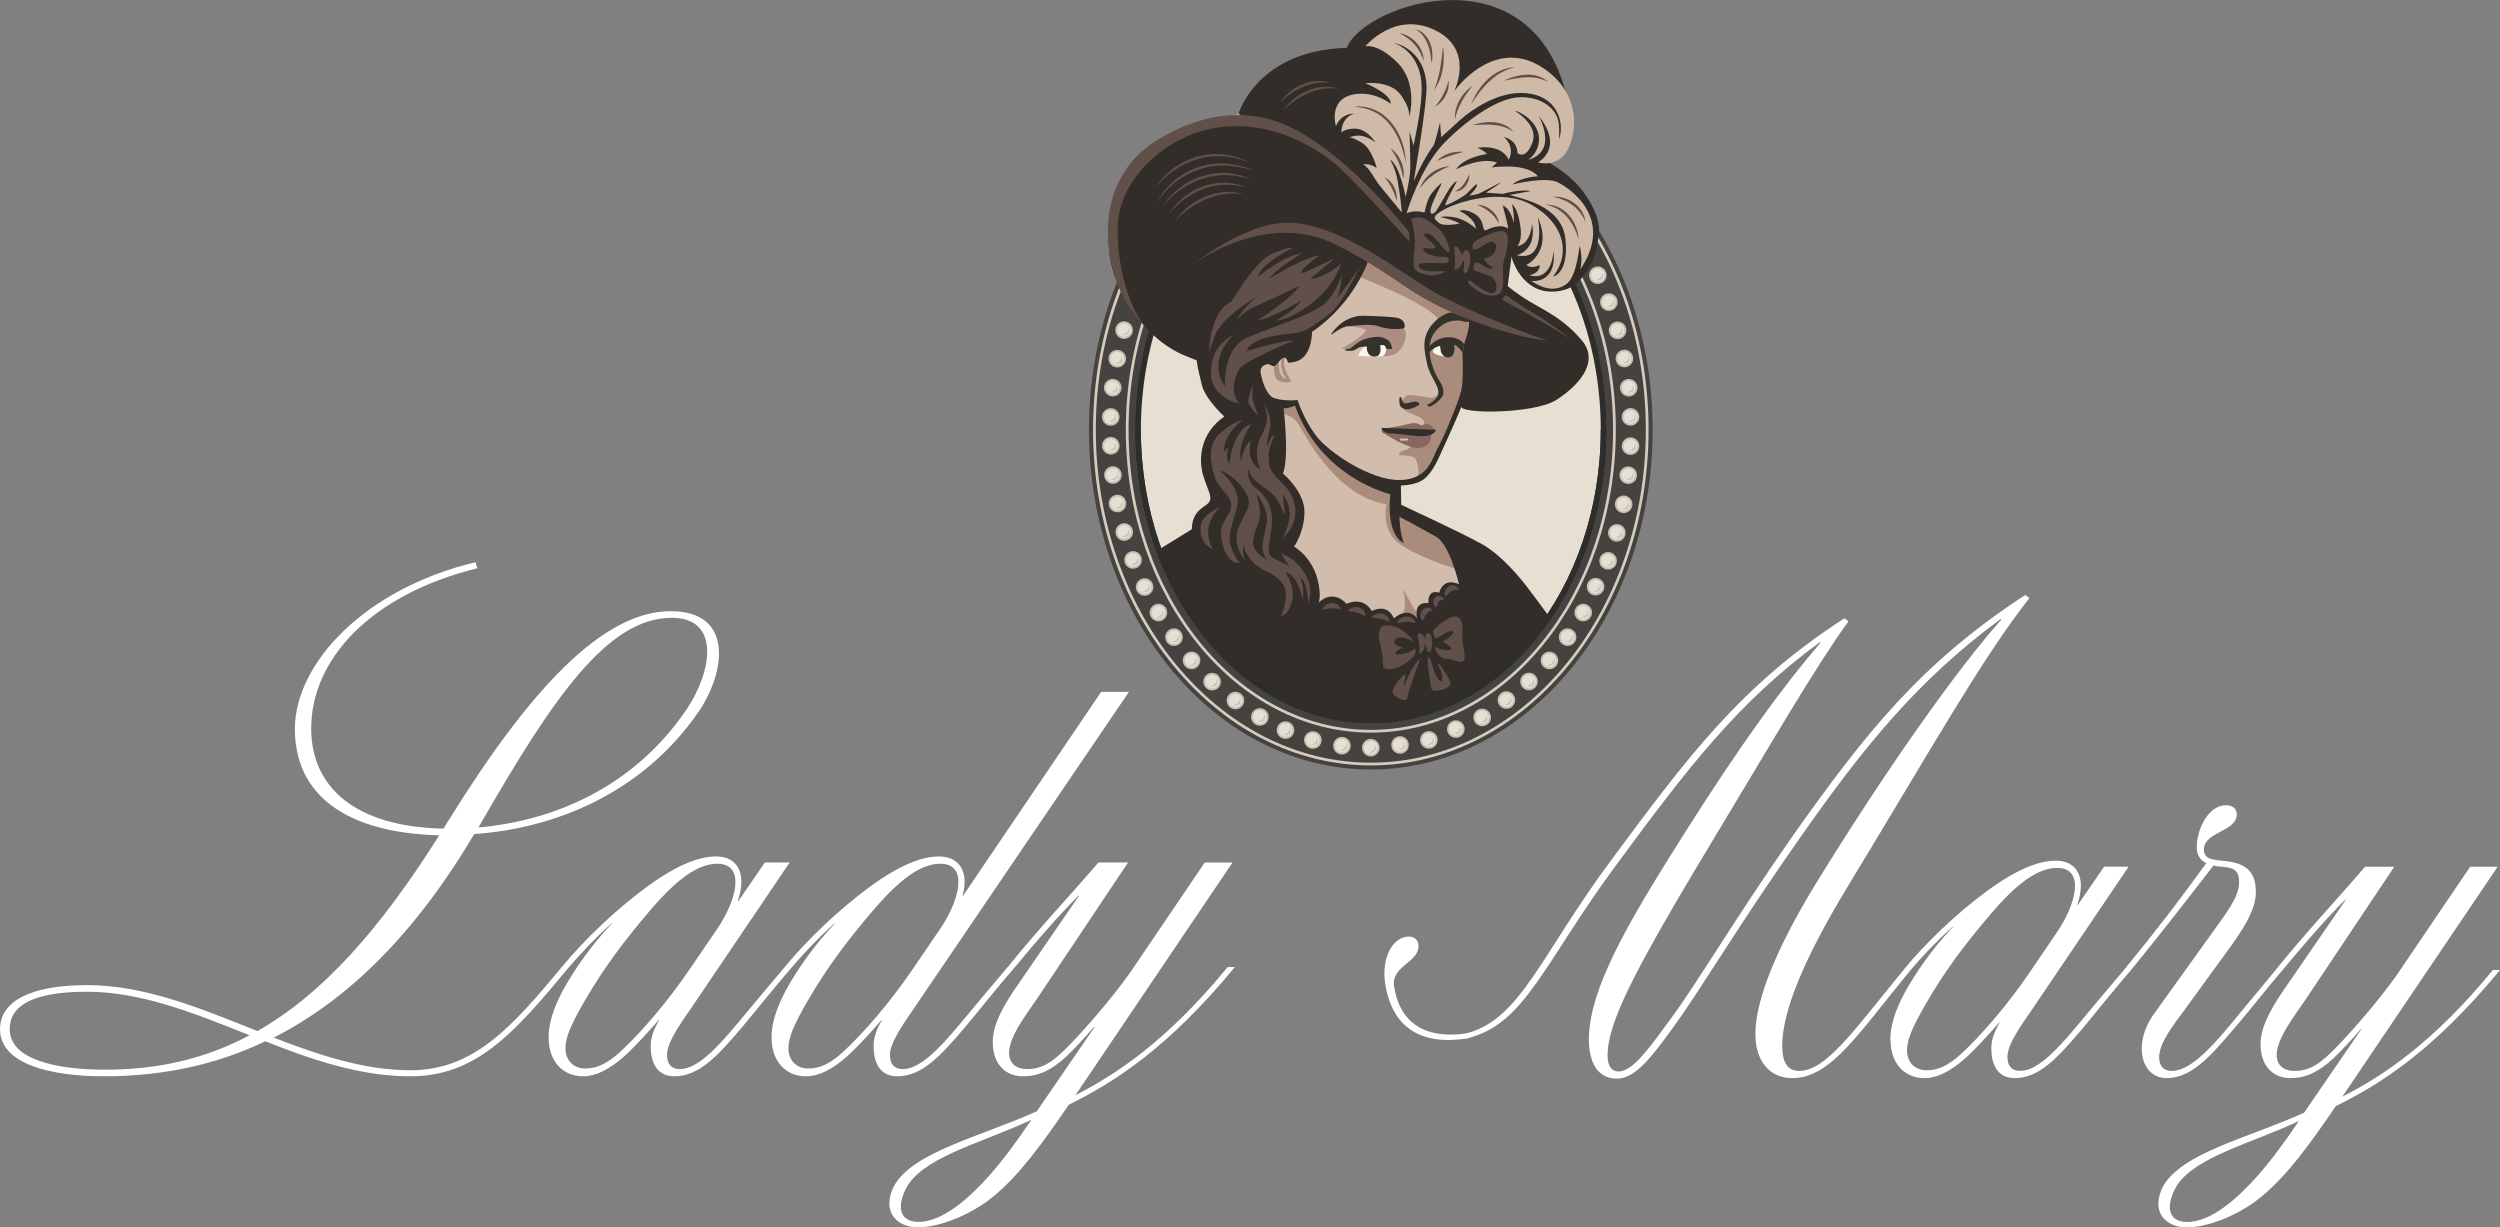 <svg xmlns="http://www.w3.org/2000/svg" id="Layer_2" data-name="Layer 2" viewBox="0 0 471.8 231.63"><rect x="0" y="0" width="471.8" height="231.63" fill="#808080" stroke="none"/><defs><style>      .cls-1, .cls-2, .cls-3 {        fill: none;      }      .cls-4 {        fill: #d0c7b9;      }      .cls-5 {        fill: #aa8c7d;      }      .cls-6 {        fill: #cfbaa8;      }      .cls-2, .cls-7 {        stroke: #2d2d2a;        stroke-width: 1.03px;      }      .cls-2, .cls-7, .cls-3 {        stroke-miterlimit: 10;      }      .cls-7 {        fill: #e7dfd1;      }      .cls-8 {        fill: #45433f;      }      .cls-9 {        fill: #f9f7ec;      }      .cls-10 {        fill: #614f49;      }      .cls-11 {        fill: #fff;      }      .cls-12 {        fill: #ab8e81;      }      .cls-13 {        fill: #35312b;      }      .cls-14 {        fill: #d2bdac;      }      .cls-15 {        fill: #322d29;      }      .cls-16 {        fill: #e5e0d6;      }      .cls-17 {        fill: #88675e;      }      .cls-3 {        stroke: #d5ccbd;        stroke-width: .52px;      }      .cls-18 {        fill: #c9c0b1;      }    </style></defs><g id="Layer_1-2" data-name="Layer 1"><g><g><path class="cls-11" d="M131.8,134.37c-10.6,15.39-27.25,22-42.3,23.03-11.29,19.04-23.94,31.35-37.85,38.42,8.55,3.31,17.1,6.16,25.77,6.16,11.97,0,19.15-8.1,28.62-19.5h1.37c-10.38,12.54-17.56,20.64-29.99,20.64-9.35,0-18.47-3.08-27.36-6.61-9.46,4.56-19.72,6.61-30.44,6.61-10.03,0-19.61-2.28-19.61-8.89,0-5.13,5.47-8.32,16.42-8.32s21.55,4.45,32.15,8.67c12.43-7.07,23.15-19.27,34.32-36.94-17.79-.46-27.25-7.75-27.25-20.07s13.11-26.45,34.09-31.47l.34,1.14c-20.3,5.02-31.35,17.33-31.35,30.21,0,11.06,8.21,18.58,24.97,18.93.34-.46.57-1.03.91-1.48,15.39-24.85,29.19-39.56,41.96-39.56,11.86,0,10.49,11.29,5.24,19.04ZM47.09,195.37c-10.26-4.1-20.41-8.21-30.67-8.21s-14.59,2.62-14.59,7.07c0,5.81,9.01,7.64,18.01,7.64,10.26,0,19.15-2.17,27.25-6.5ZM126.78,116.59c-12.2,0-22.57,15.39-36.03,38.77l-.46.8c14.14-1.25,29.3-7.52,39.33-22.35,4.79-7.18,6.38-17.22-2.85-17.22Z"></path><path class="cls-11" d="M103.53,195.83c0-2.74.91-5.47,2.62-8.78,2.17-3.99,5.59-8.89,9.35-12.77h-.11c-3.19,2.85-5.81,5.7-7.98,8.21h-1.37c3.99-4.9,10.15-10.83,16.08-15.16,5.93-4.33,10.03-5.7,13-5.7,3.99,0,5.93,3.08,4.1,8.44h.11l5.02-7.3h4.67l-18.81,27.82c-2.97,4.22-4.33,6.61-4.33,8.55,0,1.6.8,2.62,2.39,2.62,3.08,0,6.5-3.31,10.95-8.67,2.85-3.42,6.16-7.41,8.89-10.6h1.37c-3.08,3.53-6.5,7.87-9.46,11.4-4.67,5.47-8.1,9.23-12.77,9.23-2.96,0-4.45-2.17-4.45-5.7,0-1.48.46-2.96,1.6-4.9h-.11c-1.82,2.05-4.33,4.9-6.5,6.84-2.85,2.51-5.36,3.76-7.75,3.76-3.76,0-6.5-2.74-6.5-7.3ZM116.98,198.56c3.88-3.53,9.23-9.8,13.23-15.73l5.13-7.52c3.65-5.36,5.47-12.31,0-12.31-4.33,0-8.78,4.33-12.43,8.55-5.36,6.27-8.89,11.06-12.43,17.1-1.14,1.94-3.08,5.36-3.53,7.41-.91,3.53.91,5.59,3.53,5.59,2.28,0,4.22-1.03,6.5-3.08Z"></path><path class="cls-11" d="M145.6,195.83c0-2.74.91-5.47,2.62-8.78,2.17-3.99,5.59-8.89,9.35-12.77h-.11c-3.19,2.85-5.81,5.7-7.98,8.21h-1.37c3.99-4.9,10.15-10.83,16.08-15.16,5.93-4.33,10.03-5.7,13-5.7,3.99,0,5.7,3.08,4.45,7.41h.11l26.06-38.47h5.24l-40.77,60.02c-2.85,4.1-4.33,6.61-4.33,8.55,0,1.6.8,2.62,2.39,2.62,3.08,0,6.5-3.31,10.95-8.67,2.85-3.42,6.16-7.41,8.89-10.6h1.37c-3.08,3.53-6.5,7.87-9.46,11.4-4.67,5.47-8.1,9.23-12.77,9.23-2.96,0-4.45-2.17-4.45-5.7,0-1.48.46-3.08,1.6-4.9h-.11c-1.82,2.05-4.33,4.9-6.5,6.84-2.85,2.51-5.36,3.76-7.75,3.76-3.76,0-6.5-2.74-6.5-7.3ZM159.06,198.56c3.88-3.53,9.23-9.8,13.23-15.73l5.13-7.52c3.65-5.36,5.47-12.31,0-12.31-4.33,0-8.78,4.33-12.43,8.55-5.36,6.27-8.89,11.06-12.43,17.1-1.14,1.94-3.08,5.36-3.53,7.41-.91,3.53.91,5.59,3.53,5.59,2.28,0,4.22-1.03,6.5-3.08Z"></path><path class="cls-11" d="M233.05,182.49c-12.77,15.51-23.03,21.89-31.35,25.99-4.9,7.18-9.24,13.23-14.25,17.33-3.42,2.85-9.46,5.81-14.25,5.81-2.96,0-5.36-1.71-5.36-4.45,0-1.14.34-2.39.91-3.42,3.65-6.38,15.96-9.12,26.91-14.02l10.95-15.96h-.11c-1.6,1.82-3.65,4.1-5.24,5.59-2.85,2.62-5.24,3.76-8.21,3.76s-5.7-1.94-5.7-6.5c0-3.19,1.82-6.38,3.99-9.69l12.31-17.9h-.11c-3.88,3.88-8.32,9.01-11.97,13.45h-1.37c6.27-7.75,11.74-13.45,17.1-19.72h5.59l-17.22,25.77c-2.05,2.96-4.33,6.04-5.02,8.67-.8,2.96.68,4.56,3.19,4.56s4.33-1.03,6.61-3.19c2.74-2.51,9.46-10.15,13-15.28l13.91-20.52h5.24l-29.64,43.9c7.64-3.88,17.33-10.26,28.73-24.17h1.37ZM194.63,211.33c-9.01,4.22-19.38,6.73-23.14,12.09-.8,1.25-1.48,2.85-1.48,4.33,0,1.82,1.25,2.85,3.31,2.85,4.67,0,9.69-4.67,13.11-8.44,2.74-3.08,5.47-6.73,8.21-10.83Z"></path></g><g><g><path class="cls-11" d="M277.19,194.92c-.06.03-.14.06-.19.07-8.13,1.26-12.86-2.04-13.91-8.83-.62-4.01,5.11-4.56,4.57-8.01-.14-.89-.93-1.57-2.26-1.36-2.9.45-4.68,4.38-3.99,8.83,1.28,8.24,6.66,11.73,15.45,10.36.09-.01.34-.1.61-.18-.12-.28-.21-.58-.28-.88Z"></path><path class="cls-11" d="M339.5,202.1c-2.14,0-3.16-1.58-3.16-4.73,0-6.2,3.72-15.78,12.17-29.75,17.24-28.4,25.13-42.71,34.48-54.77l-.79-.56c-19.72,12.85-30.2,26.14-43.84,45.41-11.49,16.45-18.37,28.4-23.66,35.38-3.94,5.41-6.76,9.13-9.24,9.13s-2.7-3.61-.9-9.01c2.25-6.65,8.11-17.13,19.27-35.61,10.26-17.01,18.93-32,25.02-40.34l-.79-.56c-19.83,12.85-29.75,26.48-43.83,45.41-13.59,18.28-17.19,30.21-27.49,32.92-.08.47-.16.55-.28,1.01,11.31-2.34,14.81-14.32,28.9-33.26,12.96-17.58,22.65-30.31,38.09-41.58l.11.11c-7.1,8.23-15.33,19.61-25.58,35.83-8.11,12.85-15.89,25.35-17.69,34.82-1.24,6.42.11,11.61,4.85,11.61,3.38,0,6.42-3.83,10.71-9.8,5.18-7.1,12.17-19.04,23.66-35.38,12.51-17.92,22.76-30.31,38.09-41.58l.11.11c-8.34,9.35-21.86,28.4-35.27,50.26-6.99,11.49-11.16,21.41-11.16,27.95,0,5.18,2.7,8.34,6.99,8.34,7.32,0,12.62-8.68,22.31-20.4h-1.35c-9.69,11.83-14.65,19.04-19.72,19.04Z"></path></g><path class="cls-11" d="M356.74,196.24c0-2.7.9-5.41,2.59-8.68,2.14-3.94,5.52-8.79,9.24-12.62h-.11c-3.15,2.82-5.75,5.63-7.89,8.11h-1.35c3.94-4.85,10.03-10.71,15.89-14.99,5.86-4.28,9.92-5.63,12.85-5.63,3.94,0,5.86,3.04,4.06,8.34h.11l4.96-7.21h4.62l-18.59,27.5c-2.93,4.17-4.28,6.54-4.28,8.45,0,1.58.79,2.59,2.37,2.59,3.04,0,6.42-3.27,10.82-8.56,2.82-3.38,6.09-7.32,8.79-10.48h1.35c-3.04,3.49-6.42,7.77-9.35,11.27-4.62,5.41-8,9.13-12.62,9.13-2.93,0-4.39-2.14-4.39-5.63,0-1.47.45-2.93,1.58-4.85h-.11c-1.8,2.03-4.28,4.85-6.42,6.76-2.82,2.48-5.3,3.72-7.66,3.72-3.72,0-6.42-2.7-6.42-7.21ZM370.04,198.95c3.83-3.49,9.13-9.69,13.07-15.55l5.07-7.44c3.61-5.3,5.41-12.17,0-12.17-4.28,0-8.68,4.28-12.28,8.45-5.3,6.2-8.79,10.93-12.28,16.9-1.13,1.92-3.04,5.3-3.49,7.33-.9,3.49.9,5.52,3.49,5.52,2.25,0,4.17-1.02,6.42-3.04Z"></path><path class="cls-11" d="M430.78,183.06c-3.04,3.49-6.31,7.77-9.35,11.27-4.62,5.41-8,9.13-12.62,9.13-2.7,0-4.62-2.25-4.62-5.52,0-2.37.9-4.73,2.59-6.99l10.03-13.97c3.38-4.73,5.75-7.66,5.75-10.48,0-1.92-.56-2.7-3.15-2.93-.68,0-1.24-.11-1.69-.23-4.17,5.41-9.92,12.85-15.55,19.72h-1.35c6.2-7.55,10.93-13.75,15.55-20.17-1.13-.56-1.8-1.46-1.8-3.04,0-3.27,2.14-7.89,5.52-7.89,1.35,0,2.03.79,2.03,1.69,0,3.38-6.2,3.27-6.2,6.65,0,1.69,1.24,1.92,3.49,2.14,4.17.34,6.31,1.8,6.31,5.86,0,2.93-1.58,5.86-4.62,10.14l-9.35,12.85c-2.93,3.83-4.28,6.31-4.28,8.23,0,1.58.79,2.59,2.37,2.59,3.04,0,6.54-3.27,10.93-8.56l8.68-10.48h1.35Z"></path><path class="cls-11" d="M471.8,183.06c-12.62,15.33-22.76,21.64-30.99,25.69-4.85,7.1-9.13,13.07-14.09,17.13-3.38,2.82-9.35,5.75-14.09,5.75-2.93,0-5.3-1.69-5.3-4.39,0-1.13.34-2.37.9-3.38,3.61-6.31,15.78-9.01,26.59-13.86l10.82-15.78h-.11c-1.58,1.8-3.61,4.06-5.18,5.52-2.82,2.59-5.18,3.72-8.11,3.72s-5.63-1.92-5.63-6.42c0-3.15,1.8-6.31,3.94-9.58l12.17-17.69h-.11c-3.83,3.83-8.23,8.9-11.83,13.3h-1.35c6.2-7.66,11.61-13.3,16.9-19.5h5.52l-17.02,25.47c-2.03,2.93-4.28,5.97-4.96,8.56-.79,2.93.68,4.51,3.16,4.51s4.28-1.01,6.54-3.16c2.7-2.48,9.35-10.03,12.85-15.1l13.75-20.28h5.18l-29.3,43.38c7.55-3.83,17.13-10.14,28.4-23.89h1.35ZM433.83,211.57c-8.9,4.17-19.16,6.65-22.87,11.95-.79,1.24-1.47,2.82-1.47,4.28,0,1.8,1.24,2.82,3.27,2.82,4.62,0,9.58-4.62,12.96-8.34,2.7-3.04,5.41-6.65,8.11-10.71Z"></path></g><g><g><ellipse class="cls-7" cx="258.7" cy="81.11" rx="43.91" ry="54.83"></ellipse><path class="cls-8" d="M258.7,145.22c-29.33,0-53.19-28.76-53.19-64.11s23.86-64.11,53.19-64.11,53.19,28.76,53.19,64.11-23.86,64.11-53.19,64.11Z"></path><path class="cls-3" d="M258.7,144.19c-28.76,0-52.16-28.3-52.16-63.08s23.4-63.08,52.16-63.08,52.16,28.3,52.16,63.08-23.4,63.08-52.16,63.08Z"></path><path class="cls-1" d="M258.7,141.1c-27.06,0-49.07-26.91-49.07-59.99s22.01-59.99,49.07-59.99,49.07,26.91,49.07,59.99-22.01,59.99-49.07,59.99Z"></path><ellipse class="cls-7" cx="258.7" cy="81.11" rx="43.91" ry="54.83"></ellipse><path class="cls-3" d="M258.7,138c-25.35,0-45.98-25.52-45.98-56.89s20.62-56.89,45.98-56.89,45.98,25.52,45.98,56.89-20.63,56.89-45.98,56.89Z"></path><ellipse class="cls-7" cx="258.7" cy="81.11" rx="43.91" ry="54.83"></ellipse><path class="cls-14" d="M299.06,69.11c1.72-3.2-2.07-6.06-3.95-8.09-1.87-2.03-11.23-6.24-11.23-6.24-.62-1.87.92-9.28.92-9.28.94,5.14,3.91,10.68,9.68,8.5,5.77-2.18,5.46-7.33,5.46-7.33,0,0,1.66-3.29-1.92-8.74-1.64-2.49-5.65-4.37-8.39-5.36-3.27-1.17-7.26-3.32-7.26-3.32,0,0,6.8,2.01,10.7,1.07,3.9-.94,3.1-8.1,2.51-10.82-4.99-22.89-24.91-15.91-24.91-15.91-11.07-4.27-16.72,5.65-16.72,5.65-16.84.47-20.35,12.37-20.35,12.37-35.42,5.9-20.04,36.02-20.04,36.02,3.27,6.08,13.89,8.83,13.89,8.83-.78,2.03-.62,7.64,2.34,9.67,2.96,2.03,2.34,2.65,2.34,2.65-4.37,2.49-4.21,8.89-3.9,9.98s5.3,6.7,2.03,8.11-5.77,3.43-5.77,3.43l-3.9,2.34.78,4.05s9.51,18.55,23.39,25.88c13.88,7.33,27.28-.16,32.74-3.74s12.66-12.61,12.66-12.61c0,0,.06-.5-4.11-5.29-4.17-4.79-12.13-10.02-13.32-10.89s-9.21-4.61-9.21-4.61c0,0-.62-4.29,1.56-4.23s2.74-.75,3.92-1.49,2.8-5.29,2.8-5.29c0,0,2.74-4.61,3.86-8.4,0,0,17.99,3.15,23.4-6.93Z"></path><path class="cls-15" d="M284.17,54.73c-.63-1.88.63-7.98.63-7.98.94,5.16,4.59,9.63,10.54,7.92,3.08-.88,5.39-5.06,5.81-7.36.47-2.58,1.8-4.85-1.8-10.33-1.64-2.5-4.16-4.64-7.03-6.3,0,0,.76-.34,1.08-.49,3.64-1.71,3.09-8.13,2.52-10.86-6.07-29.22-38.27-18.86-41.79-10.3-16.9.47-20.43,12.42-20.43,12.42"></path><path class="cls-6" d="M264.54,40.1s-2.21-2.74-3.81-4.64-2.21-3.8-3.5-4.42c0,0,1.23-.31,2.58.67,0,0-.81-3.46-2.68-4.69-1.29-.85-2.42-1.14-2.42-1.14,0,0,1.41-.56,2.77-.12s2.14,1.17,2.14,1.17c0,0-1.56-2.57-3.79-2.65-1.95-.07-2.68.73-2.68.73,0,0-.1-2.81,2.42-3.58,0,0-2.43-.13-3.46,2.37,0,0-1.66-5.55,4.07-6.08,3.56-.33,6.25,1.86,6.25,1.86,0,0,.56-1.57-4.77-3.89,0,0,4.6-.51,6.57,2.07s1.74,4.3,1.74,4.3c0,0,1.76-6.32-2.3-10.3-3.79-3.71-6.01-3.01-6.01-3.01,0,0,5.52-6.75,13.13-3.07,7.61,3.68,3.64,11.54,3.64,11.54,0,0,7.64-10.89,17.18-4.12,7.86,5.58,5.5,14.27,3.41,16.35-2.08,2.08-4.78,1.19-4.78,1.19,0,0,5.08-2.62.1-8.82,0,0,3.91,6.64-1.94,8.36,0,0,2.28-1.5,2.02-4.36s-3.45-4.78-4.58-4.91c0,0,4.65,2.63,3.35,6.02-1.3,3.38-2.83,1.95-2.83,1.95,0,0,.16-2.37-2.57-3.02,0,0,2.24,1.63.94,4.32,0,0-.94-2.93-5.89-2.31,0,0,1.53.72,1.76,1.2,0,0-4.26.52-5.82,2.89,0,0,4.67-2.44,7.74-1.27l-1.01.91s6.67-.99,8.72,1.68c0,0-3.12.11-4.82,1.54,0,0,6.29-1.59,8.63-.39,2.33,1.2,10.69,6.82,4.18,16.44,0,0,.61-2.3-.15-4.43,0,0-.48,5.66-2.38,7.11-1.9,1.45-4.25,1.14-6.71-.53,0,0,4.87.68,4.2-5.73,0,0-.17,5.96-4.58,4.64,0,0,1.98-.25,1.98-1.92,0,0-1.54.85-2.51,0,0,0,5.09-2.51,2.13-9.04,0,0,1.87,8.63-4,7.18,0,0,3.85-.72,2.94-5.93,0,0-.24,3.9-2.75,4.21,0,0,.87-.98.58-3.35s-.82-3.85-1.64-4.58c0,0,.48,1.78.34,3.57,0,0-.55-2.75-2.08-3.28,0,0,1.17,4.15,1,4.34,0,0-1.17-1.14-4.13.3-.83.41-.15-1.89-2.12-3.04-1.98-1.16-2.94-.58-2.94-.58,0,0,2.98,1.24,3.13,3.37,0,0-2.75-2.9-6.75-2.22,0,0,2.89.58,3.66,1.26,0,0-3.03.58-3.86-.14s-1.68-1.11.97-2.55c2.65-1.45,10.84-4.1,16.58-.82,5.73,3.28,7.56,8.82,3.95,13.49,0,0,2.99-.47,2.36-7-.63-6.54-8.53-7.69-10.55-8.42l4.05-.72c-1.08-.21-3.25-.05-5.36.53l-3.17-.24s1.81-1.1,2.73-1.8c.79-.6-3.72,1.93-4.22,2.06s-1.64.32-1.64.32c0,0,1.41-1.32,1.48-2.02s-1.61,1.46-2.4,1.99-3.35,1.96-3.58,1.8,2.09-4.32,2.09-4.32c.2-.63-.86.6-1.13.9s-2.39,4.19-2.83,4.69-1.33.73-.8-.93,1.89-4.16,1.96-4.45-1.67,1.41-2.29,2.53c-.56,1.01-.95,2.99-.95,2.99l-3.37.1s2.52-8.63,7.25-13.39c4.72-4.75,10.13-8.26,13.89-8.46,3.76-.2,6.8,1.67,7.47,4.41.3,1.23.14,3.49.14,3.49,0,0,.69-1.5.16-3.67s-2.48-5.24-7.87-5.03c-3.96.15-8.4,2.76-11.03,5.16-3.35,3.06-3.5,3.17-3.5,3.17l-.21-2.8s-.9,3.91-1.26,4.4c-1.98,2.71-3.71,6.74-3.71,6.74,0,0,2.59-14.81,2.42-18.08-.38-7.26-6.42-8.12-6.21-8.05,0,0,4.64,1.29,5.24,7.32.26,2.59-.44,6.71-.72,8.22s-.75,3.84-.75,3.84l-.76-2.62s.18,6.15.14,6.89c-.15,2.74-.87,5.19-.87,5.4s-1.05-5.91-2.98-7.07c0,0,.99,1.42,1.46,4.05.54,3.04.73,5.26.8,5.94Z"></path><path class="cls-1" d="M270.6,16.51s1.85-1.88,2.12-3.97c.27-2.04-.94-3.97-.94-3.97,0,0,.6,2.49.33,3.97-.26,1.48-1.52,3.97-1.52,3.97Z"></path><path class="cls-1" d="M237.63,47.48s-2.25,1.89-3.83,3.89c-1.16,1.48-1.67,3.01-2.13,3.89,0,0,.63-3.31,1.87-4.93,1.23-1.62,4.09-2.86,4.09-2.86Z"></path><path class="cls-12" d="M254.39,61.57s3.13.19,3.32.8-4.09,3.32-4.7,3.45c0,0,1.49.14,1.78,0s2.15-2.19,4.77-2.28c2.87-.1,3.13,1.95,3.13,2.3l-1.05-.02c-.26-.89-.63-.78-1.22-.67,0,0,.26,1.52-.38,1.93,0,0,1.2.32,2.67-.06,1.49-.39,2.29-2.21,2.45-2.72s.38-2.17-.48-2.3c0,0-2.46.32-4-.26s-4.83-.51-6.3-.19Z"></path><path class="cls-15" d="M251.19,63.21s2.13-1.64,3.2-1.64c1.07,0,3.87-.63,5.98.09,2.11.72,4.31.36,4.31.36,0,0,.08.1.31-.11s.32-1.79-1.81-2.02c-1.68-.18-5.65-.31-5.98-.31-1.77,0-3.21.81-3.91,1.3-.64.44-1.99,1.78-2.1,2.32Z"></path><path class="cls-9" d="M257.95,65.39l1.43,1.88-.99-.04s-.74,0-1.87-.05c-.5-.02.74-1.97,1.44-1.79Z"></path><path class="cls-9" d="M260.43,65.09s.69-.16.93.17c.19.26.29.5.29.5,0,0-.1,1.47-.93,1.47-.38,0-1.34.04-1.34.04,0,0,1.23-.88,1.06-2.18Z"></path><path class="cls-13" d="M253.91,65.88s.33.04.74-.05,1.53-1.54,3.48-2.02,2.68-.23,3.38.1c.9.43,1.17,1.31,1.2,1.96l-1.05-.02s-.24-.74-.6-.74c-.42,0-.62.07-.62.07,0,0,.56,2.1-1.06,2.1s-1.43-1.88-1.43-1.88c0,0-.68-.05-1.3.12s-.83.65-1.56.68c-.74.02-1.18-.01-1.18-.01v-.3Z"></path><path class="cls-15" d="M256.75,50.05c14.73,8.17,15.42,8.11,20.5,10.36,0,0-1.2,2.32-1.06,6.18s.13,8.43-.45,10.02,13.76,1.53,17.93-1.11,8.27-7.14,4.9-11.2c-3.37-4.06-6.91-5.61-9.93-7.42-2.47-1.47-4.1-2.89-4.1-2.89,0,0,.74-6.19,1.1-7.78s-1.53-4.14-4.59-2.62-4.04,2.19-4.04,2.19c0,0-1.1.86-2.76-.25s-3.49-4.73-5.44-5.39c-1.43-.49-2.85-.18-3.7.25s-13.35-13.54-19.9-15.87c-6.56-2.33-10.87-3-21.43-.13-9.54,2.59-15.4,12.47-14.44,23.1.68,7.6,6.87,16.8,14.67,19.79,4.43,1.7,1.86.94,1.86.94l18.29-3.96,4.75-11.34-1.46-6.44,9.3,3.57Z"></path><path class="cls-10" d="M266.32,41.41s.85,2.21.65,5.36c-.2,3.15-1.2,4.94,3.43,5.19,0,0,2.14-.25,2.34-.8,0,0-1.05.05-2.34.05s-2.68-.35-2.68-1.17,4.94-.07,5.4-.5.52-1.12-.68-1.07c-1.19.05-3.98-.38-3.83-1.71,0,0,1.84.33,2.24,0s-1.59-1.63-2.04-2.27,1.04-.6,1.99.45c.95,1.04,2.22,2.89,2.63,2.69s-.44-3.33-2.18-4.68c-1.74-1.34-3.18-2.64-4.93-1.54Z"></path><path class="cls-10" d="M274.43,46.48s.35,3.49,0,4.39c0,0,.95.1,1.29-.82s.6-1.07.57-.22-.23,1.94.32,1.69,1.06-2.39.81-3.38-.7-1.24-1.13-.65-.34.85-.34.85c0,0-.54-2.02-1.53-1.85Z"></path><path class="cls-10" d="M277.49,52.96s3.6,3.04,4.5,2.24.35-2.84-1.09-3.23c-1.44-.4-2.74-1-2.74-1,0,0-.25-1.34.45-1.42s2.44,1.82,3.13.92c0,0-1.34-.68-1.54-1.46s1.04.12,1.89-1.48c.85-1.59-.45-2.24-1.29-1.74s-2.14,1.39-2.54,1.29-1-1.19,1.24-2.19c2.24-1,4.76-2.25,5.03-.2s-.9,4.43-.9,5.82.3,4.05-.55,4.81-2.84.56-4.43-.58-2.08-1.69-1.17-1.79Z"></path><path class="cls-10" d="M283.57,56.63s9.64,5.12,13.23,7.65c0,0-4.55-3.58-7.19-5.08s-5.29-3.42-5.29-3.42c0,0-.41-.31-.75.84Z"></path><path class="cls-5" d="M240.65,68.15s-.9,3.24.96,3.81,2.09-.1,2.09-.1c0,0-2.06-2.68-1.17-4.64l-.66.29s-.4,2.2.52,3.4-.83.34-.96-1.06c-.14-1.4-.16-2.07-.16-2.07l-.62.37Z"></path><path class="cls-10" d="M265.97,43.89v1.72s-11.29-12.71-14.78-15.33c-3.5-2.62-11.29-7.63-21.27-6.23-9.82,1.38-18.26,9.56-18.93,17.73-.57,6.9,2.09,18.26,6.52,20.94,0,0-6.65-4.34-8.17-15.24-1.52-10.91,3.76-16.96,6.59-19.29,2.83-2.33,14.07-9.68,25.98-4.9,11.9,4.78,24.07,20.61,24.07,20.61Z"></path><path class="cls-10" d="M217.91,35.67c3.07-5.19,9.68-7.91,15.46-6.01.81.25,1.58.6,2.36.91-.82-.21-1.6-.51-2.42-.68-5.76-1.49-11.87,1.08-15.4,5.77h0Z"></path><path class="cls-10" d="M218.3,38.27c2.73-5.38,8.87-8.41,14.82-7.16,1.29.21,2.66.7,3.87,1.15-1.26-.32-2.62-.7-3.92-.84-5.91-.91-11.54,1.86-14.77,6.84h0Z"></path><path class="cls-10" d="M219.42,38.94c3.05-4.84,9.29-7.54,14.84-5.79.78.22,1.52.56,2.26.86-6.24-2.34-12.98-.23-17.1,4.93h0Z"></path><path class="cls-10" d="M220.48,40.58c2.57-4.42,8.05-7.1,13.09-5.77.71.17,1.38.45,2.06.68-5.6-1.8-11.66.43-15.15,5.08h0Z"></path><path class="cls-10" d="M221.66,41.78c2.83-4.08,8.23-6.64,13.12-5.11-4.95-.79-9.77,1.55-13.12,5.11h0Z"></path><path class="cls-10" d="M241.58,19.36c1.99-3.03,6-4.92,9.54-3.7-3.61-.47-7.01,1.18-9.54,3.7h0Z"></path><path class="cls-10" d="M242.14,20.88c2.24-3.34,6.67-5.43,10.62-4.12-4.02-.57-7.83,1.28-10.62,4.12h0Z"></path><path class="cls-5" d="M257.07,48.46s-2.11,2.08-2.31,2.75,12.88,4.85,16.59,8.87c0,0-2.41,3.81-2.39,4.56s.17,3.65,2.79,8.72c.53,1.02-1.28,1.87-2.03,1.7s-3.32-.6-3.97-.48-1.1.82-1.08,1.28-.78,1.31,1.95,2.31c2.73,1,2.1,1.78,2.1,1.78,0,0-1.74,4.57-3.42,4.96-1.68.38-1.22,1-1.22,1,0,0,2.54,0,2.96.58s1.08,2.77.29,3.66c-.79.88-1.9,1.17-1.9,1.17,0,0,1.52-.58,2.77-1.21,1.22-.61,3.09-4.05,3.83-5.6.73-1.56,4-8.37,4.69-10.94,0,0-.22-5.23-.54-6.97s1.22-3.47,1.06-6.18c0,0-7.55-4.03-9.84-5.14-2.29-1.12-8.49-5.82-10.33-6.8Z"></path><path class="cls-13" d="M269.6,65.56s1.29-1.92,3.87-1.92c2.09,0,2.82,1.28,2.82,1.28,0,0-.19,1.44-.11,1.67s-1.16-1.47-1.75-1.54c0,0,.45,2.4-1.17,2.4s-1.48-2.15-1.48-2.15c0,0-1.64.42-2,1.25l-.17-.99Z"></path><path class="cls-13" d="M276.29,60.68s-3-1.08-5.43,1.89c-2.42,2.97-.12,7.69.37,8.6s1.27,1.78,1.16,3.06c-.09,1-1.98,2.47-2.73,2.54l-.32-.39s2.16-.87,2.11-2.37c-.05-1.5-1.77-3.27-2.17-5.51s-1.46-5.28,1.97-8.25c0,0,1.31-1.1,2.61-1.31,0,0,3.45.88,3.55,1.45s-1.13.29-1.13.29Z"></path><path class="cls-9" d="M270.4,66.32c0,.62,2.34,1.03,2.34,1.03,0,0-.71-.3-.87-1.14-.1-.54-.09-.92-.09-.92,0,0-1.38.18-1.38,1.03Z"></path><path class="cls-1" d="M257.67,49.33l16.32,9.5s.74.68-1.38,1.18c0,0-12.59-7.72-15.53-8.46l.6-2.22Z"></path><path class="cls-13" d="M264.47,74.96s.13,1.23.84,1.17,1.36-.44,1.98-.31.57.59.57.59c0,0-.97.57-1.7.74-1.07.25-1.72-.17-1.95-.63s-.09-1.56-.09-1.56h.35Z"></path><path class="cls-17" d="M260.77,80.92s3.16-.4,4.98-.9c1.89-.52,2.15.27,2.54.27,0,0,.73-.44,1.47-.16s.49.75,1.14.99c.27.1-.54.74-.7.85s-.18.94-.25,1.14-.59,1.48-2.44,1.44-5.23-2.05-5.75-2.42-1.12-.25-.98-1.21Z"></path><path class="cls-15" d="M260.73,80.75l10.27.36s-.21.58-.8.85-.82.33-1.83.37-5.42-.61-5.79-.51-1.8-.32-1.85-1.08Z"></path><rect class="cls-4" x="264.16" y="82.76" width="1.58" height=".39" rx=".2" ry=".2"></rect><g><g><circle class="cls-18" cx="258.7" cy="141.1" r="1.66"></circle><circle class="cls-16" cx="258.7" cy="141.1" r="1.29"></circle></g><path class="cls-18" d="M258.28,141.99s.69-.18.96-.49c.23-.26.26-.6.3-.96,0,0,.31.75-.05,1.19-.41.49-1.2.25-1.2.25Z"></path></g><g><g><circle class="cls-18" cx="253.25" cy="140.73" r="1.66"></circle><circle class="cls-16" cx="253.25" cy="140.73" r="1.29"></circle></g><path class="cls-18" d="M252.83,141.62s.69-.18.96-.49c.23-.26.26-.6.3-.96,0,0,.31.75-.05,1.19-.41.49-1.2.25-1.2.25Z"></path></g><g><g><circle class="cls-18" cx="247.76" cy="139.66" r="1.66"></circle><circle class="cls-16" cx="247.76" cy="139.66" r="1.29"></circle></g><path class="cls-18" d="M247.35,140.55s.69-.18.96-.49c.23-.26.26-.6.3-.96,0,0,.31.75-.05,1.19-.41.49-1.2.25-1.2.25Z"></path></g><g><g><circle class="cls-18" cx="242.6" cy="137.79" r="1.66"></circle><circle class="cls-16" cx="242.6" cy="137.79" r="1.29"></circle></g><path class="cls-18" d="M242.19,138.68s.69-.18.96-.49c.23-.26.26-.6.3-.96,0,0,.31.75-.05,1.19-.41.49-1.2.25-1.2.25Z"></path></g><g><g><circle class="cls-18" cx="237.76" cy="135.3" r="1.66"></circle><circle class="cls-16" cx="237.76" cy="135.3" r="1.29"></circle></g><path class="cls-18" d="M237.34,136.19s.69-.18.96-.49c.23-.26.26-.6.3-.96,0,0,.31.75-.05,1.19-.41.49-1.2.25-1.2.25Z"></path></g><g><g><circle class="cls-18" cx="233.15" cy="132.2" r="1.66"></circle><circle class="cls-16" cx="233.15" cy="132.2" r="1.29"></circle></g><path class="cls-18" d="M232.73,133.09s.69-.18.96-.49c.23-.26.26-.6.3-.96,0,0,.31.75-.05,1.19-.41.49-1.2.25-1.2.25Z"></path></g><g><g><circle class="cls-18" cx="228.75" cy="128.64" r="1.66"></circle><circle class="cls-16" cx="228.75" cy="128.64" r="1.29"></circle></g><path class="cls-18" d="M228.33,129.53s.69-.18.96-.49c.23-.26.26-.6.3-.96,0,0,.31.75-.05,1.19-.41.49-1.2.25-1.2.25Z"></path></g><g><g><circle class="cls-18" cx="224.87" cy="124.63" r="1.66"></circle><circle class="cls-16" cx="224.87" cy="124.63" r="1.29"></circle></g><path class="cls-18" d="M224.45,125.52s.69-.18.96-.49c.23-.26.26-.6.3-.96,0,0,.31.75-.05,1.19-.41.49-1.2.25-1.2.25Z"></path></g><g><g><circle class="cls-18" cx="221.56" cy="120.24" r="1.66"></circle><circle class="cls-16" cx="221.56" cy="120.24" r="1.29"></circle></g><path class="cls-18" d="M221.14,121.13s.69-.18.96-.49c.23-.26.26-.6.3-.96,0,0,.31.75-.05,1.19-.41.49-1.2.25-1.2.25Z"></path></g><g><g><circle class="cls-18" cx="218.62" cy="115.6" r="1.66"></circle><circle class="cls-16" cx="218.62" cy="115.6" r="1.29"></circle></g><path class="cls-18" d="M218.2,116.49s.69-.18.96-.49c.23-.26.26-.6.3-.96,0,0,.31.75-.05,1.19-.41.49-1.2.25-1.2.25Z"></path></g><g><g><circle class="cls-18" cx="216.01" cy="110.78" r="1.66"></circle><circle class="cls-16" cx="216.01" cy="110.78" r="1.29"></circle></g><path class="cls-18" d="M215.59,111.68s.69-.18.96-.49c.23-.26.26-.6.3-.96,0,0,.31.75-.05,1.19-.41.49-1.2.25-1.2.25Z"></path></g><g><g><circle class="cls-18" cx="213.83" cy="105.67" r="1.66"></circle><circle class="cls-16" cx="213.83" cy="105.67" r="1.29"></circle></g><path class="cls-18" d="M213.41,106.57s.69-.18.96-.49c.23-.26.26-.6.3-.96,0,0,.31.75-.05,1.19-.41.49-1.2.25-1.2.25Z"></path></g><g><g><circle class="cls-18" cx="212.17" cy="100.4" r="1.66"></circle><circle class="cls-16" cx="212.17" cy="100.4" r="1.29"></circle></g><path class="cls-18" d="M211.76,101.29s.69-.18.96-.49c.23-.26.26-.6.3-.96,0,0,.31.75-.05,1.19-.41.49-1.2.25-1.2.25Z"></path></g><g><g><circle class="cls-18" cx="210.89" cy="95.02" r="1.66"></circle><circle class="cls-16" cx="210.89" cy="95.02" r="1.29"></circle></g><path class="cls-18" d="M210.47,95.91s.69-.18.96-.49c.23-.26.26-.6.3-.96,0,0,.31.75-.05,1.19-.41.49-1.2.25-1.2.25Z"></path></g><g><g><circle class="cls-18" cx="210.03" cy="89.64" r="1.66"></circle><circle class="cls-16" cx="210.03" cy="89.64" r="1.29"></circle></g><path class="cls-18" d="M209.62,90.53s.69-.18.96-.49c.23-.26.26-.6.3-.96,0,0,.31.75-.05,1.19-.41.49-1.2.25-1.2.25Z"></path></g><g><g><circle class="cls-18" cx="209.63" cy="84.12" r="1.66"></circle><circle class="cls-16" cx="209.63" cy="84.12" r="1.29"></circle></g><path class="cls-18" d="M209.21,85.01s.69-.18.96-.49c.23-.26.26-.6.3-.96,0,0,.31.75-.05,1.19-.41.49-1.2.25-1.2.25Z"></path></g><g><g><circle class="cls-18" cx="209.62" cy="78.69" r="1.66"></circle><circle class="cls-16" cx="209.62" cy="78.69" r="1.29"></circle></g><path class="cls-18" d="M209.2,79.58s.69-.18.96-.49c.23-.26.26-.6.3-.96,0,0,.31.75-.05,1.19-.41.49-1.2.25-1.2.25Z"></path></g><g><g><circle class="cls-18" cx="210" cy="73.16" r="1.66"></circle><circle class="cls-16" cx="210" cy="73.16" r="1.29"></circle></g><path class="cls-18" d="M209.58,74.05s.69-.18.96-.49c.23-.26.26-.6.3-.96,0,0,.31.75-.05,1.19-.41.49-1.2.25-1.2.25Z"></path></g><g><g><circle class="cls-18" cx="210.85" cy="67.69" r="1.66"></circle><circle class="cls-16" cx="210.85" cy="67.69" r="1.29"></circle></g><path class="cls-18" d="M210.44,68.58s.69-.18.96-.49c.23-.26.26-.6.3-.96,0,0,.31.75-.05,1.19-.41.49-1.2.25-1.2.25Z"></path></g><g><g><circle class="cls-18" cx="212.14" cy="62.3" r="1.66"></circle><circle class="cls-16" cx="212.14" cy="62.3" r="1.29"></circle></g><path class="cls-18" d="M211.72,63.19s.69-.18.96-.49c.23-.26.26-.6.3-.96,0,0,.31.75-.05,1.19-.41.49-1.2.25-1.2.25Z"></path></g><g><g><circle class="cls-18" cx="264.21" cy="140.59" r="1.66"></circle><circle class="cls-16" cx="264.21" cy="140.59" r="1.29"></circle></g><path class="cls-18" d="M263.79,141.48s.69-.18.96-.49c.23-.26.26-.6.3-.96,0,0,.31.75-.05,1.19-.41.49-1.2.25-1.2.25Z"></path></g><g><g><circle class="cls-18" cx="269.66" cy="139.64" r="1.66"></circle><circle class="cls-16" cx="269.66" cy="139.64" r="1.29"></circle></g><path class="cls-18" d="M269.24,140.53s.69-.18.96-.49c.23-.26.26-.6.3-.96,0,0,.31.75-.05,1.19-.41.49-1.2.25-1.2.25Z"></path></g><g><g><circle class="cls-18" cx="274.75" cy="137.59" r="1.66"></circle><circle class="cls-16" cx="274.75" cy="137.59" r="1.29"></circle></g><path class="cls-18" d="M274.33,138.49s.69-.18.96-.49c.23-.26.26-.6.3-.96,0,0,.31.75-.05,1.19-.41.49-1.2.25-1.2.25Z"></path></g><g><g><circle class="cls-18" cx="279.72" cy="135.39" r="1.66"></circle><circle class="cls-16" cx="279.72" cy="135.39" r="1.29"></circle></g><path class="cls-18" d="M279.3,136.28s.69-.18.96-.49c.23-.26.26-.6.3-.96,0,0,.31.75-.05,1.19-.41.49-1.2.25-1.2.25Z"></path></g><g><g><circle class="cls-18" cx="284.29" cy="132.11" r="1.66"></circle><circle class="cls-16" cx="284.29" cy="132.11" r="1.29"></circle></g><path class="cls-18" d="M283.87,133s.69-.18.96-.49c.23-.26.26-.6.3-.96,0,0,.31.75-.05,1.19-.41.49-1.2.25-1.2.25Z"></path></g><g><g><circle class="cls-18" cx="288.55" cy="128.61" r="1.66"></circle><circle class="cls-16" cx="288.55" cy="128.61" r="1.29"></circle></g><path class="cls-18" d="M288.13,129.5s.69-.18.96-.49c.23-.26.26-.6.3-.96,0,0,.31.75-.05,1.19-.41.49-1.2.25-1.2.25Z"></path></g><g><g><circle class="cls-18" cx="292.41" cy="124.64" r="1.66"></circle><circle class="cls-16" cx="292.41" cy="124.64" r="1.29"></circle></g><path class="cls-18" d="M292,125.53s.69-.18.96-.49c.23-.26.26-.6.3-.96,0,0,.31.75-.05,1.19-.41.49-1.2.25-1.2.25Z"></path></g><g><g><circle class="cls-18" cx="295.84" cy="120.24" r="1.66"></circle><circle class="cls-16" cx="295.84" cy="120.24" r="1.29"></circle></g><path class="cls-18" d="M295.43,121.13s.69-.18.96-.49c.23-.26.26-.6.3-.96,0,0,.31.75-.05,1.19-.41.49-1.2.25-1.2.25Z"></path></g><g><g><circle class="cls-18" cx="298.79" cy="115.6" r="1.66"></circle><circle class="cls-16" cx="298.79" cy="115.6" r="1.29"></circle></g><path class="cls-18" d="M298.37,116.49s.69-.18.96-.49c.23-.26.26-.6.3-.96,0,0,.31.75-.05,1.19-.41.49-1.2.25-1.2.25Z"></path></g><g><g><circle class="cls-18" cx="301.12" cy="110.72" r="1.66"></circle><circle class="cls-16" cx="301.12" cy="110.72" r="1.29"></circle></g><path class="cls-18" d="M300.71,111.61s.69-.18.96-.49c.23-.26.26-.6.3-.96,0,0,.31.75-.05,1.19-.41.49-1.2.25-1.2.25Z"></path></g><g><g><circle class="cls-18" cx="303.48" cy="105.84" r="1.66"></circle><circle class="cls-16" cx="303.48" cy="105.84" r="1.29"></circle></g><path class="cls-18" d="M303.06,106.73s.69-.18.96-.49c.23-.26.26-.6.3-.96,0,0,.31.75-.05,1.19-.41.49-1.2.25-1.2.25Z"></path></g><g><g><circle class="cls-18" cx="305.13" cy="100.56" r="1.66"></circle><circle class="cls-16" cx="305.13" cy="100.56" r="1.29"></circle></g><path class="cls-18" d="M304.72,101.46s.69-.18.96-.49c.23-.26.26-.6.3-.96,0,0,.31.75-.05,1.19-.41.49-1.2.25-1.2.25Z"></path></g><g><g><circle class="cls-18" cx="306.42" cy="95.17" r="1.66"></circle><circle class="cls-16" cx="306.42" cy="95.17" r="1.29"></circle></g><path class="cls-18" d="M306,96.07s.69-.18.96-.49c.23-.26.26-.6.3-.96,0,0,.31.75-.05,1.19-.41.49-1.2.25-1.2.25Z"></path></g><g><g><circle class="cls-18" cx="307.28" cy="89.68" r="1.66"></circle><circle class="cls-16" cx="307.28" cy="89.68" r="1.29"></circle></g><path class="cls-18" d="M306.86,90.57s.69-.18.96-.49c.23-.26.26-.6.3-.96,0,0,.31.75-.05,1.19-.41.49-1.2.25-1.2.25Z"></path></g><g><g><circle class="cls-18" cx="307.71" cy="84.19" r="1.66"></circle><circle class="cls-16" cx="307.71" cy="84.19" r="1.29"></circle></g><path class="cls-18" d="M307.29,85.08s.69-.18.96-.49c.23-.26.26-.6.3-.96,0,0,.31.75-.05,1.19-.41.49-1.2.25-1.2.25Z"></path></g><g><g><circle class="cls-18" cx="307.71" cy="78.68" r="1.66"></circle><circle class="cls-16" cx="307.71" cy="78.68" r="1.29"></circle></g><path class="cls-18" d="M307.29,79.57s.69-.18.96-.49c.23-.26.26-.6.3-.96,0,0,.31.75-.05,1.19-.41.49-1.2.25-1.2.25Z"></path></g><g><g><circle class="cls-18" cx="307.38" cy="73.17" r="1.66"></circle><circle class="cls-16" cx="307.38" cy="73.17" r="1.29"></circle></g><path class="cls-18" d="M306.96,74.06s.69-.18.96-.49c.23-.26.26-.6.3-.96,0,0,.31.75-.05,1.19-.41.49-1.2.25-1.2.25Z"></path></g><g><g><circle class="cls-18" cx="306.56" cy="67.66" r="1.66"></circle><circle class="cls-16" cx="306.56" cy="67.66" r="1.29"></circle></g><path class="cls-18" d="M306.14,68.55s.69-.18.96-.49c.23-.26.26-.6.3-.96,0,0,.31.75-.05,1.19-.41.49-1.2.25-1.2.25Z"></path></g><g><g><circle class="cls-18" cx="305.27" cy="62.34" r="1.66"></circle><circle class="cls-16" cx="305.27" cy="62.34" r="1.29"></circle></g><path class="cls-18" d="M304.85,63.23s.69-.18.96-.49c.23-.26.26-.6.3-.96,0,0,.31.75-.05,1.19-.41.49-1.2.25-1.2.25Z"></path></g><g><g><circle class="cls-18" cx="303.62" cy="57.01" r="1.66"></circle><circle class="cls-16" cx="303.62" cy="57.01" r="1.29"></circle></g><path class="cls-18" d="M303.2,57.9s.69-.18.96-.49c.23-.26.26-.6.3-.96,0,0,.31.75-.05,1.19-.41.49-1.2.25-1.2.25Z"></path></g><g><g><circle class="cls-18" cx="301.54" cy="51.94" r="1.66"></circle><circle class="cls-16" cx="301.54" cy="51.94" r="1.29"></circle></g><path class="cls-18" d="M301.13,52.84s.69-.18.96-.49c.23-.26.26-.6.3-.96,0,0,.31.75-.05,1.19-.41.49-1.2.25-1.2.25Z"></path></g><g><path class="cls-10" d="M274.58,22.54c-.17-2.51,1.29-5.02,3.37-6.37-1.59,1.87-2.84,3.94-3.37,6.37h0Z"></path><path class="cls-10" d="M277.64,19.66c1.33-3.44,4.35-6.86,8.27-6.97-3.74.82-6.29,3.87-8.27,6.97h0Z"></path><path class="cls-10" d="M283.83,15.24c2.51-1.28,6.17-1.88,8.37.28-2.57-1.52-5.6-.87-8.37-.28h0Z"></path><path class="cls-10" d="M277.88,23.61c2.51-.86,6-.99,7.78,1.31-2.25-1.7-5.11-1.44-7.78-1.31h0Z"></path><path class="cls-10" d="M271.19,30.36c1.23-1.31,3.18-1.9,4.95-1.69-1.68.47-3.35.97-4.95,1.69h0Z"></path><path class="cls-10" d="M267.98,35.53c.79-2.38,3.23-4.03,5.69-4.19-2.26.86-4.27,2.18-5.69,4.19h0Z"></path><path class="cls-10" d="M274.6,36.1c1.39-.6,2.07-1.95,2.72-3.21.05,1.5-1.07,3.31-2.72,3.21h0Z"></path><path class="cls-10" d="M291.7,38.63c3.53-.15,6.13,3.26,6.2,6.59-.81-3.11-2.85-5.98-6.2-6.59h0Z"></path><path class="cls-10" d="M293.05,37.13c2.85-.22,5.88,1.83,6.15,4.79-.98-2.67-3.41-4.25-6.15-4.79h0Z"></path><path class="cls-10" d="M278.71,38.63c1.98,0,3.98,1.59,4.19,3.59-.91-1.72-2.38-2.87-4.19-3.59h0Z"></path><path class="cls-10" d="M263.56,37.9c-.47-1.68-1.15-3.15-2.29-4.46,1.61.76,2.54,2.73,2.29,4.46h0Z"></path><path class="cls-10" d="M264.82,33.73c-.29-2.14-1.18-4.01-2.39-5.77,1.74,1.27,2.83,3.62,2.39,5.77h0Z"></path><path class="cls-10" d="M265.31,30.85c-.72-4.38-3-9.27-7.69-10.37-.62-.22-1.29-.21-1.95-.36,5.91-.49,9.62,5.37,9.63,10.72h0Z"></path><path class="cls-10" d="M270.82,20.12c1.24-1.46,2.09-3.06,2.54-4.9.27,1.92-.84,4-2.54,4.9h0Z"></path><path class="cls-10" d="M270.6,17c1.16-2.63,1.41-5.46,1.73-8.3.38,2.81.06,6-1.73,8.3h0Z"></path><path class="cls-10" d="M270.15,11.96c-.15-2.47-.75-5.07-2.99-6.42,2.67.71,3.6,3.98,2.99,6.42h0Z"></path><path class="cls-10" d="M268.68,11.53c-.71-2.4-2.4-4.22-4.62-5.28,2.52.37,4.65,2.72,4.62,5.28h0Z"></path></g><path class="cls-5" d="M264.81,115.74s.72-.91,0-4.68c0,0,1.7,3.81,3.75,6.06,1.57,1.72-1.01,1.46-1.01,1.46l-2.6-.5-.15-2.35Z"></path><path class="cls-5" d="M242.36,78.13s1.68.4,2.63,1.84,6.87,13.67,16.67,15.21c0,0-1.03,3.87,1.59,6.68,2.63,2.81,11.89,5.64,11.89,5.64l-2.4-7.44-9.21-4.61-.82-4.12s-12.36-3.15-15.42-10.22c-3.06-7.08-5.22-4.9-5.22-4.9l.29,1.92Z"></path><path class="cls-15" d="M289.18,112.1c-2.45-3.42-5.99-7.43-9.51-9.42-3.52-1.99-15.23-7.41-15.23-7.41l-.06-3.65s1.85.01,3.48-.69c2.06-.89,3.31-3.75,3.93-5.12.61-1.38,2.08-4.48,3.46-7.72,3.1-7.28,1.85-9.49,1.85-9.49l-1.14-3.2s.3,5.95-.15,8.12c-.45,2.17-3.52,9.47-4.48,11.02-.96,1.56-1.54,5.99-7.17,6.05-5.63.06-13.44-5.27-15.79-8.35-2.31-3.02-3.5-6.74-3.5-6.74-3.28.31-5.01-.61-5.01-.61l-.32.75s2.1,1.35,2.77,1.41c.67.07,2.08-.48,2.08-.48,4.94,13.71,17.98,16.69,17.98,16.69-.83,8.12,2.59,9.24,2.59,9.24-.78-1.59-.87-4.99-.87-4.99,0,0,4.28,2.28,6.91,3.77,2.64,1.49,4.34,8.97,4.34,8.97-3.11-1.37-3.72,1.59-3.72,1.59-2.35-.68-2.05,1.97-2.05,1.97-3.03-.3-2.12,2.88-2.12,2.88-1.9-2.35-4.4,0-4.4,0-1.29-3.03-4.17-1.37-4.17-1.37-1.74-2.96-4.75-1.37-4.75-1.37-2.86-2.96-5.24-.22-5.24-.22,0,0-4.5-1.9-6.32-4.71-1.82-2.81-17.12-9.47-17.12-9.47l-6.77,4.18s9.82,26.64,32.07,31.32c18.29,5.03,33.4-6.96,41.46-18.88l-3.02-4.09Z"></path><g><path class="cls-10" d="M266.79,121.06s-2.23-3.52-5.75-3c0,0-1.24.76-.71,2.81.52,2.04.71,3.42.67,4.61-.05,1.19,1.9.9,3.09.33s3-1.81,3.09-2.9-.76.05-1.28.19-2.42.71-2.57.24,1.24-.89,1.24-1.18c0,0-2.09-.34-1.28-1.43s3.52.33,3.52.33Z"></path><path class="cls-10" d="M270.4,119.16s.33,1.28.62,1.33,2.52-1.81,3.14-1.33-1.88,1.95-1.88,1.95c0,0,1.59.81,1.59,1.33s-2.23.2-2.81-.28,0,2.04,1.95,2.18c1.95.14,3.57,1.57,3.38-.71s-.57-2.09-.38-4.33c.19-2.23-.67-3.38-2-2.85s-2.95,1.71-3.61,2.71Z"></path><path class="cls-10" d="M267.67,120.48s.31,1.53.16,2.48c-.11.71.59.3.94-.52.12-.27.06-.47.06-.81,0,0,.23-.16.27.16s.2,1.33.62,1.3.68-1.56.51-2.41-.3-1.17-.85-1.15-.33,1.26-.33,1.26c0,0-.58-1.39-1.18-1.25s-.22.93-.22.93Z"></path><path class="cls-10" d="M269.55,124.07c.53,0,.49.9,1.05,2.45.56,1.54,1.47,2.67,1.58,1.62.11-1.05-.64-2.33-.79-2.6s.17-.53.8.53c.63,1.05,1.53,2.11,1.53,3.01s-3.43,1.88-3.61.83c-.19-1.05-.95-5.84-.56-5.84Z"></path><path class="cls-10" d="M268,124.37s-2.33,6.36-2.41,7.38c-.08,1.02-3.01-.33-2.79-1.39s2.03-3.01,2.33-3.15-.3,2.05-.19,2.24,1.32-3.81,3.05-5.08Z"></path></g><path class="cls-15" d="M258.31,48.93s-2.5,8.12-10.71,13.7c0,0,.11,5.15-3.5,5.7-.3.05-.59.09-.88.13s-.27-1.09-.98-.95c-.63.12-1.26,1.51-1.8,1.6-.41.07-.78-.47-1.27-.38-1.15.22-1.37.99-1.25,1.67.29,1.69,1.34,5.42,4.16,5.25,0,0,1.37,10.2.05,13.71,0,0,4.05,3.4,4.05,7.23s-1.97,6.57-1.97,6.57c0,0,4.27,2.3,4.82,8.32.55,6.02-5.59,7.45-5.59,7.45,0,0,.88-1.1,1.1-2.63,0,0-2.41,1.97-5.48,1.42s.99-1.42,1.2-3.07c.22-1.64-1.2-4.6-4.38-5.26-3.18-.66-5.37-3.72-5.37-3.72,0,0-4.49,1.64-5.37-3.29s.99-6.02,2.52-7.12c1.53-1.1.44-2.19-.55-5.37s-.66-8.1,3.94-11.28c0,0-3.72-3.41-4.27-6.09-.55-2.68-1.75-5.41-.22-8.59s2.74-6.02,3.18-6.57-.22-4.05,2.85-7.45c3.07-3.4,5.8-4.16,5.8-4.16,0,0,4.91-3.74,19.91,3.16Z"></path><g><path class="cls-10" d="M256.75,50.05s-3.24,7.28-5.93,9.26c-2.7,1.98-4.22,3.33-6.83,3.6s-7.91.81-8.72,3.33c0,0,6.92-2.07,8.9-1.98,0,0-9.35,3.85-10.25,5.34s-1.89,4.55,0,6.61c0,0-5.38-1.11-5.39-5.78-.01-4.07,2.06-6.08,4.31-7.29,0,0-5.25,4.66-1.66,9.74,0,0-.49-7.09,4.18-9.15,4.67-2.07,12.39-4.31,14.74-6.56,2.34-2.25,3.15-5.48,3.15-5.48,0,0-.18,3.24-.99,4.67,0,0,3.96-5.03,4.49-6.29Z"></path><path class="cls-10" d="M253.15,49.42s-.8,4.03-5.39,7.64c-4.59,3.61-6.92,3.42-6.92,3.42,0,0,3.69-1.98,4.76-3.78,0,0-5.3,3.24-8.27,3.78,0,0,6.47-4.23,7.91-6.56,0,0-3.42,1.71-6.47,3.06s-3.48,1.52-5.57,3.51c0,0,1.98-3.06,4.22-4.59,0,0-6.86,3.78-8.19,7.55-1.33,3.78-1.06,2.97-1.06,2.97,0,0,.06-7.6,4.27-9.53,0,0,4.36-7.55,7.6-8.99,3.24-1.44,3.87-1.08,3.87-1.08,0,0-5.93,2.88-6.56,5.48,0,0,4.67-4.04,8.36-4.49,0,0-5.12,3.06-6.11,4.76,0,0,6.17-3.92,9.44-4.4,0,0-2.7,1.89-3.42,3.06s4.94-1.98,5.93-2.34-4.04,3.24-4.13,3.69,4.67-1.26,5.75-3.15Z"></path><path class="cls-10" d="M238.49,76.21s1.72,2.41,1.17,4.68c-.55,2.27-.58,2.68-.53,3.51,0,0,.53-1.82,1.22-2.32s-1.17,2.53-.93,4.11-.59,2,2.65,5.09,3.17,7.57,0,10.26c0,0,1.38-2.41,1.31-4.75-.07-2.34-1.31-3.37-1.31-3.37,0,0,.46,2.84.34,3.85-.02.16-.48-2.01-2.14-3.89-1.36-1.54-3.79-2.12-4.76-4.9,0,0-.2,2.35,1.26,3.42,1.79,1.31,3.74,3.58,3.21,7.64-.53,4.06-1.24,5.09.67,5.99s2.59,1.24,2.73,1.51-1.58-2.55-1.58-2.55c0,0,2,.53,3.65,2.57s2.34,4.31,1.45,6.86c0,0-.14-4.06-1.45-4.82,0,0,.89,2.62.34,3.85,0,0-.89-4.61-3.24-4.96,0,0,2.07,2.68,1.24,5.58-.83,2.89-2,2.62-2,2.62,0,0,1.93-4.06.14-6.2s-2.76-1.72-4.55-3.1c-1.79-1.38-2.89-3.37-2.61-4.41,0,0-.54,1.28.18,3.26,0,0-2.45-2.71-1.28-5.95s3.3-4.47.96-7.57c-2.34-3.1-4.41-3.37-4.41-3.37,0,0,3.99,3.1,3.3,6.4-.69,3.3-2,5.64-1.24,7.85s1.65,3.1,1.65,3.1c0,0-2.13.55-3.24-3.58-1.1-4.13,1.51-4.96,1.65-7.09.14-2.13-2.42-3.1-3.14-5.64-.72-2.55-1.54-5.85,1.14-8.19,2.68-2.34,4.13-2.41,4.13-2.41,0,0-3.66,2.51-3.51,6.2,0,0,.28-.83.83-1.03,0,0-.61,1.84.21,3.1,0,0,.59-6.51,4.13-7.5,0,0-2.68,3.65-1.93,6.95,0,0,.55-3.24,1.86-3.79,0,0-1.06,4.02,1.82,5.37,0,0-1.68-3.13.25-6.52,1.93-3.39.34-5.87.34-5.87,0,0-.69-1.26,0,0Z"></path><path class="cls-10" d="M230.27,95.73s-4,3.31-1.37,7.92c0,0-2.94-1.07-2.22-4.72.39-1.98,3.59-3.2,3.59-3.2Z"></path></g><path class="cls-15" d="M237.1,93.18s2.44,2.79,1.94,5.62-1.46,5.02.08,6.84c0,0-2.81-1.28-2.63-3.47s1.2-3.43,1.31-4.87c.1-1.37-.52-3.21-.7-4.12Z"></path><path class="cls-10" d="M224.92,50.05s13.85-10.65,27.25-3.84c13.4,6.81,13.42,10.05,28.1,15.19,7.21,2.53,11.68,2.88,11.68,2.88,0,0-15.76-5.48-23.46-10.47-7.22-4.68-16.7-11.51-25.01-11.79s-18.56,8.04-18.56,8.04Z"></path><path class="cls-10" d="M236.44,73.03s-.26,1.69.05,2.7.9,2.7.9,2.7c0,0-1.78-1.78-1.8-2.7-.02-1.01.9-3.2.9-3.2l-.05.5Z"></path><path class="cls-2" d="M214.79,81.11c0,30.28,19.66,54.83,43.91,54.83s43.91-24.55,43.91-54.83"></path></g><path class="cls-10" d="M249.57,115.04c.44-1.58,3.13-1.74,3.44,0-1.31-.41-2.01-.21-3.44,0h0Z"></path><path class="cls-10" d="M254.38,115.31c.9-1.38,3.51-.73,3.28,1.03-1.13-.78-1.86-.8-3.28-1.03h0Z"></path><path class="cls-10" d="M258.85,116.61c.79-1.44,3.44-.98,3.35.79-1.18-.7-1.91-.66-3.35-.79h0Z"></path><path class="cls-10" d="M263.68,117.59c.44-1.59,3.13-1.74,3.44,0-1.31-.41-2.01-.21-3.44,0h0Z"></path><path class="cls-10" d="M268.5,117.22c-1.28-1.34.48-3.5,1.92-2.11-1.29.46-1.35.78-1.92,2.11h0Z"></path><path class="cls-10" d="M271.08,114.66c-1.05-.63-.57-2.46.72-2.14.32.08.56.27.74.54-.31.13-.55.19-.74.26-.52.25-.43.79-.71,1.34h0Z"></path><path class="cls-10" d="M272.75,112.61c-.71-1.72,1.7-3.11,2.58-1.31-1.37-.03-1.57.26-2.58,1.31h0Z"></path></g></g></g></svg>